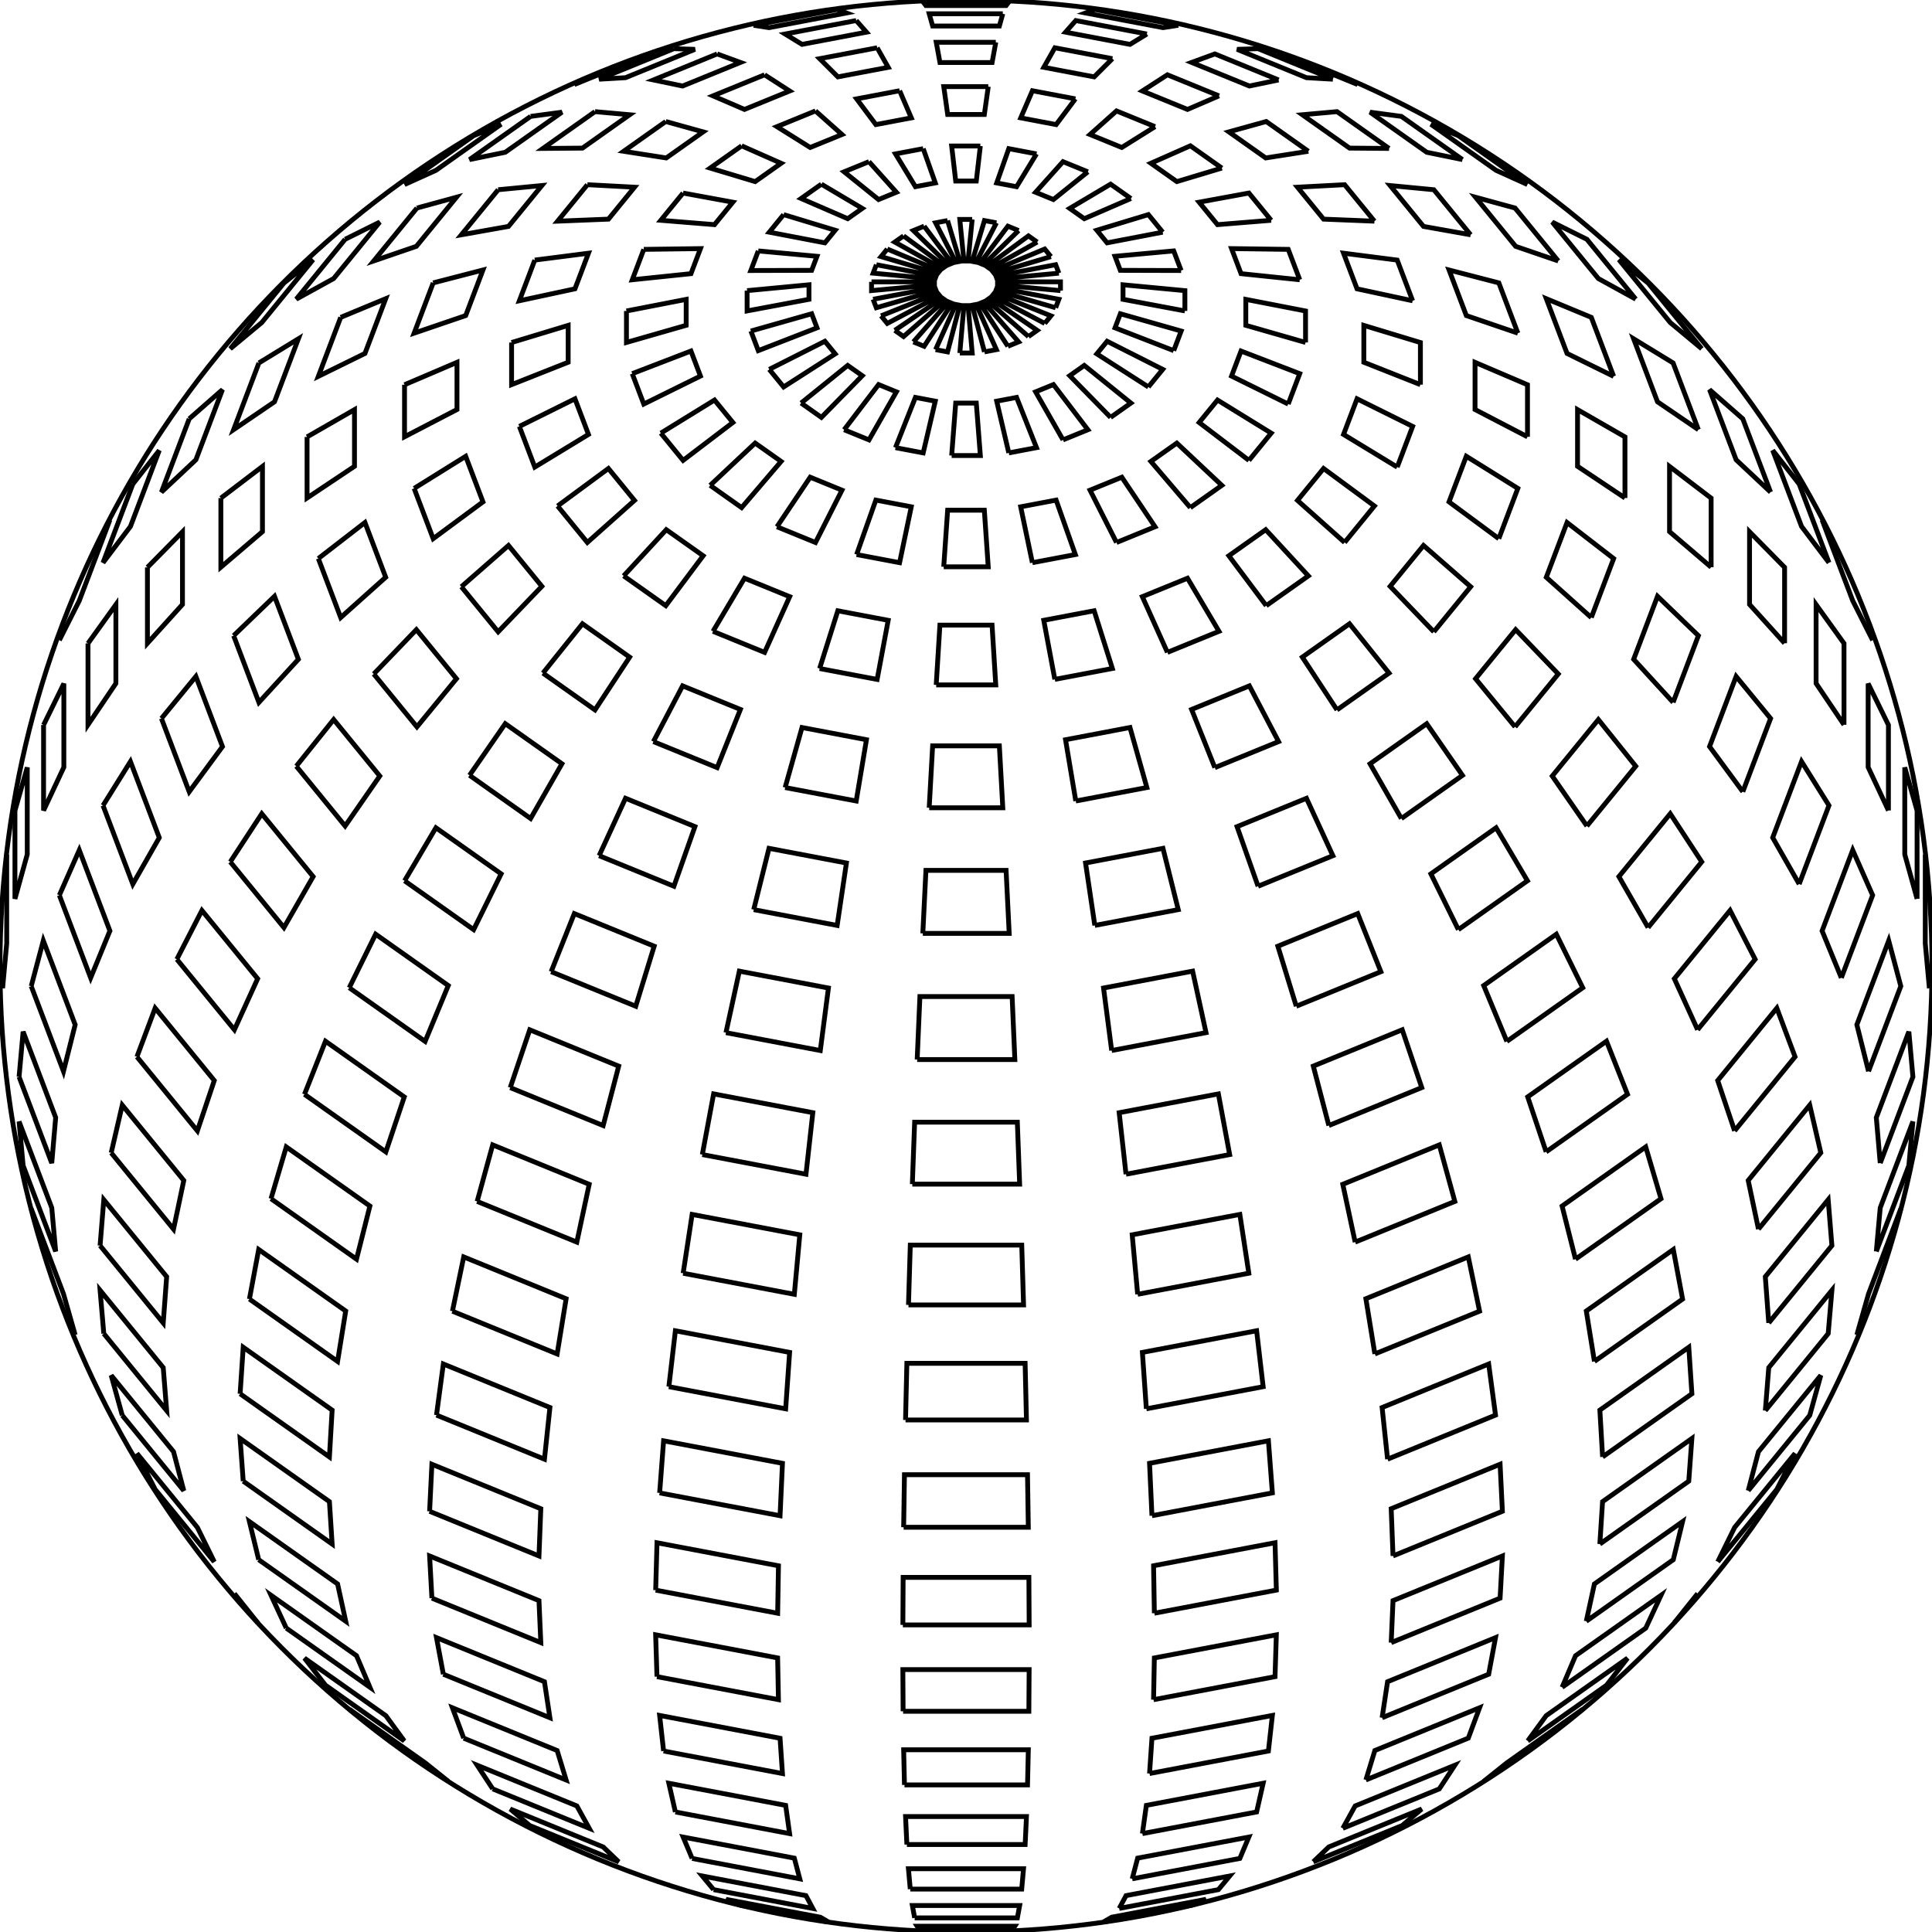 <svg xmlns="http://www.w3.org/2000/svg" viewBox="0 0 400 400"><circle cx="200" cy="200" stroke="#000" r="200" fill="none"/><path d="M190.45 399.67h19.094l.564-.869h-20.223l.565.869M189.37 397.08h21.265l.476-2.564h-22.216l.475 2.564M188.46 391.12h23.072l.379-4.216h-23.83l.38 4.216M187.76 381.89h24.484l.275-5.795h-25.035l.275 5.795M187.26 369.55h25.478l.167-7.275h-25.812l.167 7.275M186.98 354.3h26.035l.056-8.63h-26.147l.056 8.63M186.93 336.42h26.147l-.056-9.838h-26.035l-.056 9.838M187.09 316.2h25.812l-.167-10.878h-25.478l-.167 10.878M187.48 293.99h25.035l-.275-11.732h-24.484l-.275 11.732M188.09 270.17h23.829l-.379-12.384h-23.072l-.378 12.384M188.89 245.16h22.216l-.476-12.825h-21.265l-.475 12.825M189.89 219.37h20.223l-.564-13.047h-19.094l-.565 13.047M191.06 193.25h17.884l-.644-13.045h-16.597l-.643 13.045M192.38 167.24h15.238l-.712-12.82h-13.815l-.711 12.82M193.83 141.8h12.332l-.768-12.375h-10.797l-.767 12.375M195.39 117.35h9.215l-.81-11.719H196.2l-.811 11.719M197.03 94.318h5.94l-.839-10.863h-4.262l-.839 10.863M198.72 73.092h2.564l-.854-9.82h-.856l-.854 9.82M228.48 397.91l18.444-3.494 2.774-1.18-19.534 3.7-1.684.974M231.72 395.12l20.54-3.892 2.337-2.826-21.459 4.066-1.418 2.652M234.41 388.99l22.286-4.223 1.86-4.424-23.016 4.361-1.13 4.286M236.52 379.63l23.65-4.481 1.352-5.946-24.182 4.581-.82 5.846M238 367.19l24.61-4.663.82-7.367-24.931 4.724-.498 7.306M238.83 351.9l25.148-4.765.275-8.661-25.256 4.785-.167 8.641M239 334l25.256-4.785-.275-9.808-25.148 4.765L239 334M238.5 313.81l24.932-4.724-.82-10.786-24.61 4.663.497 10.847M237.34 291.68l24.182-4.582-1.352-11.58L236.52 280l.82 11.681M235.54 267.97l23.017-4.361-1.86-12.176-22.287 4.222 1.13 12.314M233.13 243.11l21.459-4.066-2.337-12.563-20.54 3.892 1.418 12.737M230.16 217.5l19.534-3.701-2.774-12.736-18.444 3.495 1.684 12.942M226.67 191.6l17.274-3.273-3.163-12.69-16.03 3.038 1.919 12.925M222.73 165.84l14.719-2.789-3.498-12.428-13.344 2.529 2.123 12.688M218.39 140.66l11.912-2.257-3.773-11.953-10.429 1.976 2.29 12.234M213.74 116.5l8.901-1.687-3.983-11.272-7.336 1.39 2.418 11.57M208.86 93.769l5.738-1.087-4.126-10.4-4.116.78 2.504 10.708M203.82 72.855l2.477-.47-4.198-9.349-.827.157 2.548 9.662M271.9 385.47l18.416-7.518 4.04-3.42-19.24 7.854-3.216 3.084M278.01 378.53l19.981-8.157 3.216-4.897-20.637 8.425-2.56 4.63M282.79 368.52l21.204-8.657 2.337-6.29-21.68 8.852-1.861 6.095M286.15 355.64l22.064-9.008 1.419-7.575-22.354 9.126-1.13 7.457M288.03 340.09l22.547-9.205.476-8.731-22.644 9.244-.379 8.692M288.41 322.14l22.644-9.244-.476-9.738-22.547 9.205.379 9.777M287.28 302.11l22.354-9.126-1.419-10.578-22.064 9.008 1.13 10.696M284.65 280.32l21.681-8.851-2.337-11.237-21.204 8.656 1.86 11.432M280.57 257.17l20.637-8.425-3.216-11.703-19.98 8.157 2.56 11.971M275.12 233.03l19.24-7.855-4.04-11.97-18.416 7.519 3.216 12.306M268.38 208.33l17.514-7.15-4.794-12.03-16.536 6.75 3.816 12.43M260.47 183.49l15.488-6.323-5.467-11.887-14.373 5.868 4.352 12.342M251.52 158.93l13.197-5.388-6.046-11.539-11.964 4.885 4.813 12.043M241.7 135.07l10.68-4.36-6.521-10.994-9.35 3.817 5.191 11.537M231.16 112.32l7.98-3.258-6.884-10.261-6.577 2.685 5.481 10.834M220.09 91.075l5.145-2.1-7.132-9.353-3.69 1.507 5.677 9.946M208.67 71.692l2.22-.907-7.255-8.283-.741.303 5.776 8.887M327.693 353.863l-15.709 11.108-4.794 3.83M316.3 360.44l16.314-11.536 4.352-5.601-16.85 11.915-3.817 5.222M323.42 349.33l17.313-12.242 3.163-6.802-17.702 12.517-2.774 6.527M328.42 335.66l18.016-12.739 1.92-7.886-18.252 12.906-1.684 7.719M331.23 319.68l18.41-13.018.644-8.835-18.49 13.074-.564 8.779M331.8 301.64l18.489-13.074-.644-9.634-18.41 13.018.565 9.69M330.11 281.87l18.252-12.906-1.92-10.267-18.016 12.739 1.684 10.434M326.19 260.7l17.702-12.517-3.163-10.725-17.313 12.242 2.774 11M320.11 238.48l16.85-11.915-4.352-10.999-16.314 11.536 3.817 11.377M311.98 215.61l15.709-11.108-5.467-11.085-15.037 10.633 4.795 11.56M301.94 192.47l14.3-10.111-6.488-10.981-13.502 9.547 5.69 11.545M290.14 169.47l12.646-8.942-7.398-10.689-11.736 8.299 6.488 11.333M276.81 146.98l10.775-7.62-8.181-10.214-9.77 6.907 7.176 10.927M262.16 125.4l8.72-6.166-8.825-9.566-7.634 5.399 7.739 10.333M246.45 105.1l6.516-4.608-9.317-8.752-5.37 3.797 8.171 9.563M229.94 86.417l4.2-2.97-9.65-7.79-3.014 2.13 8.464 8.63M212.93 69.681l1.813-1.282-9.818-6.694-.606.428 8.611 7.548M351.473 329.934l-4.813 6.026M355.64 323.35l12.242-14.994 3.773-7.447-12.517 15.33-3.498 7.111M361.95 308.63l12.739-15.602 2.29-8.278-12.906 15.806-2.123 8.073M365.49 292.05l13.018-15.943.768-8.967-13.074 16.012-.712 8.899M366.2 273.9l13.074-16.012-.768-9.502-13.018 15.943.712 9.57M364.07 254.48l12.906-15.806-2.29-9.875-12.739 15.602 2.123 10.08M359.13 234.13l12.517-15.331-3.773-10.079-12.242 14.994 3.498 10.416M351.47 213.2l11.915-14.592-5.192-10.11-11.536 14.129 4.813 10.574M341.22 192.04l11.108-13.605-6.521-9.969-10.633 13.022 6.046 10.551M328.55 171.02l10.111-12.384-7.74-9.657-9.546 11.693 7.175 10.348M313.68 150.49l8.942-10.951-8.825-9.18-8.299 10.164 8.182 9.967M296.86 130.81l7.62-9.332-9.76-8.544-6.908 8.46 9.048 9.416M278.39 112.31l6.166-7.552-10.527-7.764-5.398 6.612 9.76 8.704M258.58 95.319l4.608-5.643-11.115-6.85-3.798 4.65 10.304 7.843M237.76 80.114l2.97-3.638-11.512-5.82-2.13 2.61 10.673 6.848M216.3 66.961l1.282-1.57-11.713-4.69-.428.524 10.86 5.736M393.538 250.254l-6.68 17.63-2.418 8.496M388.47 259.1l6.738-17.782.84-9.117-6.767 17.86-.811 9.04M389.28 240.81l6.767-17.859-.84-9.353-6.738 17.782.811 9.43M386.86 221.81l6.68-17.63-2.504-9.429-6.594 17.402 2.418 9.657M381.23 202.45l6.48-17.099-4.126-9.344-6.337 16.723 3.983 9.72M372.5 183.04l6.168-16.276-5.678-9.099-5.971 15.76 5.481 9.615M360.83 163.92l5.75-15.174-7.131-8.698-5.504 14.524 6.885 9.348M346.4 145.42l5.234-13.813-8.463-8.148-4.942 13.042 8.171 8.919M329.46 127.86l4.629-12.215-9.651-7.46-4.296 11.337 9.318 8.338M310.31 111.52l3.944-10.408-10.673-6.643-3.576 9.436 10.304 7.615M289.28 96.706l3.192-8.423-11.512-5.712-2.795 7.374 11.115 6.761M266.71 83.656l2.385-6.294-12.155-4.684-1.965 5.186 11.735 5.792M243.01 72.596l1.538-4.058-12.59-3.576-1.104 2.911 12.155 4.723M218.56 63.715l.664-1.751-12.81-2.407-.22.584 12.366 3.574M398.606 176.936v18.41l.854 9.274M396.91 186.09v-18.252l-2.548-8.958v18.016l2.548 9.194M390.98 167.8v-17.702l-4.198-8.569v17.313l4.198 8.958M381.78 150.06v-16.85l-5.776-8.032v16.314l5.776 8.567M369.48 133.17v-15.709l-7.255-7.358v15.037l7.255 8.03M354.27 117.43v-14.3l-8.61-6.559v13.502l8.61 7.357M336.43 103.1V90.454l-9.819-5.647v11.736l9.819 6.557M316.25 90.434V79.659l-10.859-4.638v9.768l10.859 5.645M294.08 79.638v-8.72l-11.713-3.55v7.634l11.713 4.636M270.3 70.901v-6.516l-12.367-2.402v5.37l12.367 3.548M245.32 64.373v-4.2l-12.809-1.212v3.013l12.809 2.4M219.56 60.166v-1.813l-13.032-.002v.606l13.032 1.209M377.247 107.644l6.337 16.723 4.126 8.183M378.67 116.5l-6.168-16.276-5.48-6.984 5.97 15.759 5.678 7.501M366.58 101.89l-5.75-15.174-6.885-6.042 5.504 14.524 7.131 6.692M351.63 88.956l-5.234-13.813-8.171-4.996 4.941 13.042 8.464 5.767M334.09 77.921l-4.629-12.215-9.317-3.865 4.295 11.336 9.651 4.744M314.26 68.976l-3.944-10.408-10.304-2.668 3.576 9.436 10.673 3.64M292.47 62.272l-3.192-8.423-11.115-1.425 2.795 7.374 11.512 2.474M269.1 57.924l-2.385-6.294-11.735-.158 1.965 5.187 12.155 1.265M244.54 56.008l-1.538-4.058-12.155 1.113 1.103 2.91 12.59.035M219.23 56.555l-.664-1.751-12.367 2.363.222.584 12.809-1.196M352.33 72.203l-11.108-13.605-6.046-4.838 10.633 13.022 6.521 5.42M338.66 61.932l-10.11-12.384-7.175-3.568 9.547 11.693 7.74 4.26M322.62 54.024l-8.942-10.951-8.181-2.236L313.795 51l8.825 3.024M304.48 48.613l-7.62-9.332-9.047-.866 6.907 8.46 9.76 1.738M284.56 45.792l-6.166-7.552-9.76.518 5.399 6.612 10.527.422M263.18 45.61l-4.608-5.643-10.304 1.894 3.798 4.65 11.115-.901M240.73 48.07l-2.97-3.638-10.673 3.237 2.13 2.61 11.512-2.209M217.58 53.129l-1.282-1.57-10.86 4.525.429.524 11.713-3.479M316.24 38.203l-14.3-10.111-5.69-2.37 13.502 9.547 6.488 2.935M302.79 33.04l-12.646-8.942-6.488-.87 11.736 8.298 7.398 1.514M287.59 30.733l-10.775-7.62-7.175.645 9.769 6.907 8.181.068M270.88 31.322l-8.72-6.166-7.74 2.147 7.635 5.399 8.825-1.38M252.97 34.797l-6.516-4.608-8.172 3.614 5.37 3.797 9.318-2.803M234.14 41.099l-4.2-2.97-8.464 5.018 3.013 2.131 9.651-4.179M214.74 50.12l-1.813-1.282-8.611 6.337.605.428 9.819-5.483M264.56 10.752l16.536 6.75M275.96 16.4l-15.488-6.323-4.352.139 14.373 5.867 5.467.317M264.72 16.554l-13.197-5.388-4.813 1.76 11.964 4.884 6.046-1.256M252.38 19.847l-10.68-4.36-5.192 3.35 9.35 3.818 6.522-2.808M239.14 26.223l-7.98-3.258-5.482 4.885 6.577 2.685 6.885-4.312M225.23 35.572l-5.145-2.1-5.677 6.335 3.69 1.507 7.132-5.742M210.89 47.734l-2.22-.907-5.777 7.677.741.303 7.256-7.073M243.95 5.238l-17.274-3.273-1.92.722 16.031 3.037 3.163-.486M237.45 7.043l-14.719-2.789-2.123 2.406 13.344 2.528 3.498-2.145M230.31 12.15l-11.912-2.257-2.29 4.047 10.429 1.976 3.773-3.766M222.65 20.471l-8.901-1.687-2.418 5.62 7.335 1.39 3.984-5.323M214.6 31.864l-5.738-1.087-2.504 7.097 4.116.78 4.126-6.79M206.3 46.134l-2.477-.47-2.548 8.453.827.156 4.198-8.139M208.94.314h-17.884l.644.841h16.597l.643-.84M207.62 2.848h-15.238l.712 2.537h13.815l.711-2.537M206.17 8.755h-12.332l.768 4.189h10.797l.767-4.19M204.61 17.934h-9.215l.81 5.77h7.594l.811-5.77M202.97 30.228h-5.94l.839 7.252h4.262l.839-7.252M201.28 45.428h-2.564l.854 8.61h.856l.854-8.61M173.33 1.965l-17.274 3.273 3.163.486 16.03-3.037-1.919-.722M177.27 4.254l-14.719 2.789 3.498 2.145 13.344-2.529-2.123-2.405M181.61 9.893l-11.912 2.257 3.773 3.766L183.9 13.94l-2.29-4.047M186.26 18.784l-8.901 1.687 3.983 5.323 7.336-1.39-2.418-5.62M191.14 30.777l-5.738 1.087 4.126 6.79 4.116-.78-2.504-7.097M196.18 45.664l-2.477.47 4.198 8.138.827-.156-2.548-8.452M118.9 17.503l16.54-6.751M139.53 10.077L124.042 16.4l5.467-.317 14.373-5.868-4.352-.138M148.48 11.166l-13.197 5.388 6.046 1.256 11.964-4.884-4.813-1.76M158.3 15.487l-10.68 4.36 6.521 2.808 9.35-3.817-5.191-3.351M168.84 22.965l-7.98 3.258 6.884 4.312 6.577-2.685-5.481-4.885M179.91 33.471l-5.145 2.1 7.132 5.742 3.69-1.507-5.677-6.335M191.33 46.827l-2.22.907 7.255 7.073.741-.303-5.776-7.677M98.064 28.092l-14.3 10.111 6.488-2.935 13.502-9.547-5.69 2.37M109.86 24.098L97.214 33.04l7.398-1.514 11.736-8.299-6.488.871M123.19 23.113l-10.775 7.62 8.181-.069 9.77-6.907-7.176-.644M137.84 25.156l-8.72 6.166 8.825 1.38 7.634-5.399-7.74-2.147M153.55 30.19l-6.516 4.608 9.317 2.803 5.37-3.797-8.171-3.614M170.06 38.129l-4.2 2.97 9.65 4.18 3.014-2.131-8.464-5.02M187.07 48.838l-1.813 1.282 9.818 5.484.606-.428-8.611-6.338M58.783 58.599L47.675 72.203l6.521-5.421L64.829 53.76l-6.046 4.839M71.453 49.548L61.342 61.932l7.739-4.259 9.547-11.693-7.175 3.568M86.323 43.072l-8.942 10.952 8.825-3.025 8.298-10.163-8.181 2.236M103.14 39.281l-7.62 9.332 9.76-1.739 6.908-8.46-9.048.867M121.61 38.24l-6.166 7.552 10.527-.422 5.398-6.612-9.76-.518M141.42 39.967l-4.608 5.643 11.115.901 3.798-4.65-10.304-1.894M162.24 44.432l-2.97 3.638 11.512 2.209 2.13-2.61-10.673-3.237M183.7 51.558l-1.282 1.57 11.713 3.48.428-.525-10.86-4.525M12.289 132.55l4.126-8.183 6.337-16.723M27.495 100.23l-6.168 16.276 5.678-7.502 5.971-15.758-5.481 6.984M39.173 86.717l-5.75 15.173 7.131-6.691 5.504-14.525-6.885 6.043M53.603 75.143l-5.234 13.813 8.463-5.767 4.942-13.042-8.171 4.996M70.537 65.707l-4.629 12.215 9.651-4.744 4.296-11.336-9.318 3.865M89.687 58.568l-3.944 10.408 10.673-3.641 3.575-9.435-10.304 2.668M110.72 53.849l-3.192 8.423 11.512-2.474 2.795-7.374-11.115 1.425M133.29 51.63l-2.385 6.294 12.155-1.265 1.965-5.187-11.735.158M156.99 51.95l-1.538 4.058 12.59-.035 1.104-2.91-12.155-1.113M181.44 54.804l-.664 1.751 12.81 1.197.22-.585-12.366-2.363M.535 204.62l.854-9.274v-18.41M3.094 167.84v18.252l2.548-9.195v-18.016l-2.548 8.959M9.022 150.1v17.702l4.198-8.958v-17.313L9.022 150.1M18.217 133.21v16.85l5.776-8.568v-16.314l-5.776 8.033M30.523 117.47v15.709l7.255-8.031v-15.037l-7.255 7.358M45.729 103.13v14.3l8.61-7.357V96.571l-8.61 6.559M63.574 90.459v12.646l9.819-6.557V84.812l-9.819 5.647M83.754 79.659v10.775l10.859-5.645v-9.768l-10.859 4.638M105.92 70.917v8.72l11.713-4.636v-7.634l-11.713 3.55M129.7 64.385v6.516l12.367-3.548v-5.37L129.7 64.385M154.68 60.173v4.2l12.809-2.399v-3.013l-12.809 1.212M180.44 58.353v1.813l13.032-1.209v-.605l-13.032.001M15.561 276.38l-2.418-8.496-6.68-17.63M4.787 241.32l6.739 17.782-.81-9.04-6.768-17.859.84 9.116M3.948 222.95l6.767 17.859.811-9.43-6.738-17.781-.84 9.352M6.463 204.18l6.68 17.63 2.418-9.657-6.594-17.402-2.504 9.429M12.289 185.35l6.48 17.099 3.983-9.72-6.337-16.722-4.126 9.343M21.328 166.77l6.168 16.276 5.48-9.616-5.97-15.759-5.678 9.099M33.423 148.75l5.75 15.174 6.885-9.347-5.504-14.524-7.131 8.697M48.369 131.61l5.234 13.813 8.171-8.92-4.942-13.041-8.463 8.148M65.909 115.64l4.629 12.215 9.317-8.338-4.295-11.336-9.651 7.459M85.743 101.12l3.944 10.408 10.304-7.615-3.576-9.436-10.673 6.643M107.53 88.283l3.192 8.423 11.115-6.76-2.795-7.375-11.512 5.712M130.9 77.361l2.385 6.294 11.735-5.791-1.965-5.187L130.9 77.36M155.46 68.538l1.538 4.058 12.155-4.724-1.103-2.91-12.59 3.576M180.77 61.964l.664 1.751 12.367-3.573-.222-.585-12.809 2.407M53.342 335.96l-4.813-6.03M32.122 308.36l12.242 14.994-3.498-7.11-12.517-15.332 3.773 7.448M25.311 293.03l12.739 15.602-2.123-8.074-12.906-15.806 2.29 8.278M21.489 276.11l13.018 15.943-.712-8.898-13.074-16.012.768 8.967M20.721 257.89l13.074 16.012.712-9.57-13.018-15.944-.768 9.502M23.021 238.68l12.906 15.806 2.123-10.08-12.739-15.602-2.29 9.875M28.349 218.8l12.517 15.331 3.498-10.416-12.242-14.994-3.773 10.079M36.614 198.61l11.915 14.592 4.813-10.574-11.536-14.129-5.192 10.11M47.675 178.44l11.108 13.605 6.046-10.551-10.633-13.022-6.522 9.969M61.342 158.63l10.111 12.384 7.175-10.348-9.547-11.693-7.74 9.657M77.381 139.54l8.942 10.951 8.181-9.967-8.298-10.163-8.825 9.179M95.518 121.48l7.62 9.332 9.047-9.417-6.907-8.46-9.76 8.545M115.44 104.76l6.166 7.552 9.76-8.704-5.399-6.612-10.527 7.764M136.82 89.676l4.608 5.643 10.304-7.843-3.798-4.65-11.115 6.85M159.27 76.476l2.97 3.638 10.673-6.848-2.13-2.61-11.512 5.82M182.42 65.391l1.282 1.57 10.86-5.735-.429-.525-11.713 4.69M92.811 368.8l-4.794-3.83-15.71-11.107M67.387 348.9l16.314 11.536-3.817-5.223-16.85-11.915 4.352 5.602M59.27 337.08l17.313 12.242-2.774-6.527-17.702-12.517 3.163 6.802M53.56 322.92l18.016 12.739-1.683-7.72-18.253-12.905 1.92 7.886M50.356 306.66l18.41 13.018-.564-8.78-18.49-13.074.644 8.836M49.713 288.57l18.489 13.074.564-9.69-18.41-13.018-.643 9.634M51.64 268.96l18.252 12.906 1.683-10.434-18.016-12.739-1.92 10.267M56.107 248.18l17.702 12.517 2.774-11-17.313-12.242-3.163 10.725M63.035 226.57l16.85 11.915 3.817-11.377-16.314-11.536-4.352 10.999M72.307 204.5l15.709 11.108 4.794-11.56-15.037-10.633-5.466 11.085M83.764 182.36l14.3 10.111 5.69-11.545-13.502-9.547-6.488 10.98M97.21 160.52l12.646 8.942 6.488-11.333-11.736-8.298-7.398 10.689M112.41 139.36l10.775 7.62 7.175-10.928-9.769-6.907-8.181 10.215M129.12 119.23l8.72 6.166 7.74-10.333-7.635-5.398-8.825 9.565M147.03 100.49l6.516 4.608 8.172-9.564-5.37-3.797-9.318 8.753M165.86 83.447l4.2 2.97 8.464-8.63-3.013-2.13-9.651 7.79M185.26 68.399l1.813 1.282 8.611-7.548-.605-.428-9.819 6.694M109.68 377.96l18.416 7.518-3.216-3.083-19.24-7.855 4.04 3.42M102.01 370.37l19.981 8.157-2.56-4.629-20.637-8.425 3.216 4.897M96.008 359.87l21.204 8.657-1.86-6.096-21.682-8.85 2.337 6.289M91.789 346.63l22.064 9.008-1.13-7.458-22.353-9.125 1.418 7.575M89.421 330.88l22.547 9.205-.379-8.692-22.644-9.244.476 8.731M88.945 312.9l22.644 9.244.379-9.777-22.547-9.205-.476 9.738M90.37 292.98l22.354 9.126 1.13-10.696-22.065-9.008-1.418 10.578M93.67 271.47l21.681 8.851 1.86-11.43-21.203-8.658-2.337 11.237M98.79 248.74l20.637 8.425 2.56-11.971-19.98-8.157-3.217 11.703M105.64 225.18l19.24 7.855 3.216-12.306-18.416-7.519-4.04 11.97M114.11 201.18l17.514 7.15 3.817-12.43-16.536-6.75-4.795 12.03M124.04 177.16l15.488 6.323 4.352-12.342-14.373-5.868-5.467 11.887M135.28 153.54l13.197 5.388 4.813-12.043L141.326 142l-6.046 11.54M147.62 130.71l10.68 4.36 5.192-11.537-9.35-3.817-6.522 10.994M160.86 109.06l7.98 3.258 5.482-10.834-6.577-2.685-6.885 10.261M174.77 88.974l5.145 2.1 5.677-9.946-3.69-1.506-7.132 9.352M189.11 70.785l2.22.907 5.777-8.888-.741-.303-7.256 8.284M153.08 394.42l18.444 3.494-1.683-.973-19.535-3.7 2.774 1.18M147.74 391.23l20.54 3.892-1.419-2.652-21.458-4.066 2.337 2.826M143.3 384.77l22.286 4.223-1.13-4.286-23.016-4.361 1.86 4.424M139.83 375.15l23.65 4.481-.82-5.846-24.183-4.581 1.353 5.946M137.39 362.53l24.61 4.663-.498-7.306-24.932-4.724.82 7.367M136.02 347.13l25.148 4.765-.167-8.641-25.256-4.785.275 8.661M135.75 329.22l25.256 4.785.167-9.828-25.148-4.765-.275 9.808M136.57 309.09l24.932 4.724.498-10.847-24.61-4.663-.82 10.786M138.48 287.1l24.182 4.582.82-11.681-23.65-4.481-1.352 11.58M141.44 263.61l23.017 4.361 1.13-12.314-22.287-4.222-1.86 12.176M145.41 239.04l21.459 4.066 1.419-12.737-20.54-3.892-2.338 12.563M150.3 213.8l19.534 3.701 1.683-12.942-18.443-3.494L150.3 213.8M156.05 188.33l17.274 3.273 1.92-12.926-16.031-3.037-3.163 12.69M162.55 163.05l14.719 2.789 2.123-12.688-13.344-2.528-3.498 12.428M169.69 138.41l11.912 2.257 2.29-12.234-10.429-1.976-3.773 11.953M177.35 114.81l8.901 1.687 2.418-11.57-7.335-1.39-3.984 11.273M185.4 92.682l5.738 1.087 2.504-10.708-4.116-.78-4.126 10.4M193.7 72.386l2.477.47 2.548-9.663-.827-.157-4.198 9.35" stroke="#000" fill="none"/></svg>